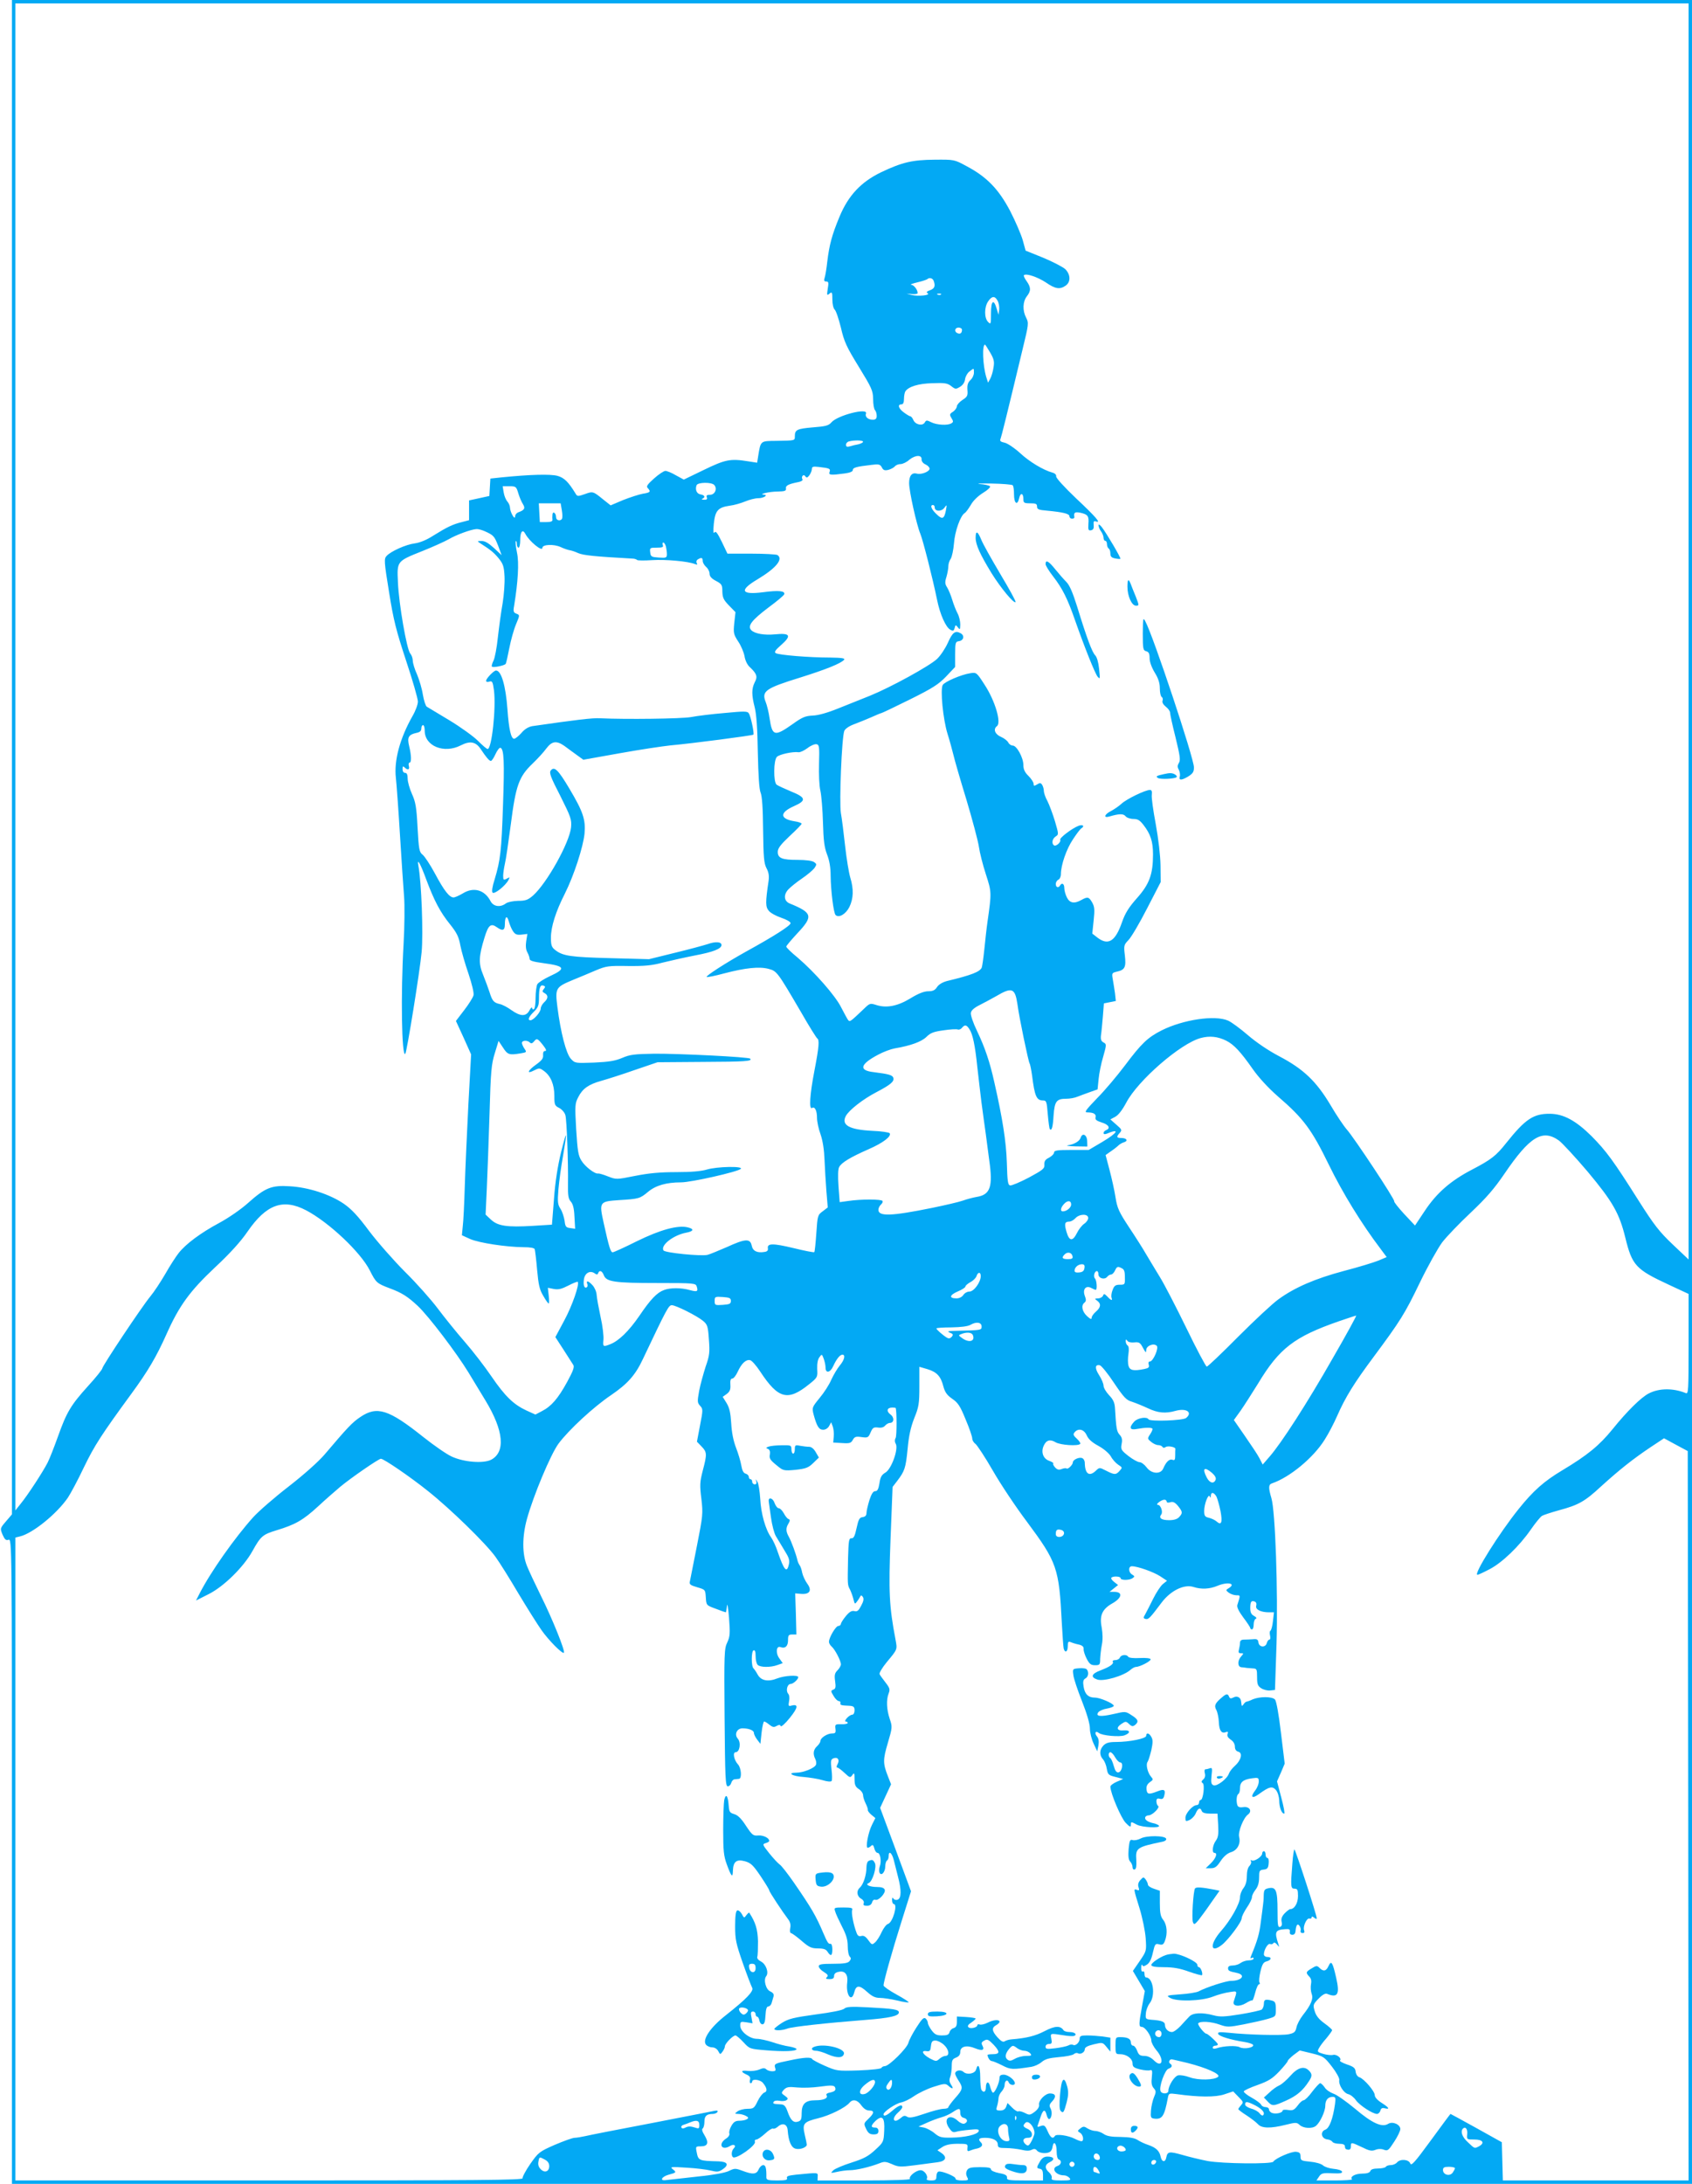 <?xml version="1.0" standalone="no"?>
<!DOCTYPE svg PUBLIC "-//W3C//DTD SVG 20010904//EN"
 "http://www.w3.org/TR/2001/REC-SVG-20010904/DTD/svg10.dtd">
<svg version="1.0" xmlns="http://www.w3.org/2000/svg"
 width="992pt" height="1280pt" viewBox="0 0 992 1280"
 preserveAspectRatio="xMidYMid meet">
<g transform="translate(0,1280) scale(0.1,-0.1)"
fill="#03a9f4" stroke="none">
<path d="M70 8362 l0 -4438 -35 -41 c-35 -41 -35 -41 -20 -78 13 -29 20 -35
35 -30 20 6 20 -10 20 -1884 l0 -1891 4925 0 4925 0 0 6400 0 6400 -4925 0
-4925 0 0 -4438z m9830 737 l0 -3681 -92 87 c-79 75 -109 113 -201 258 -148
234 -189 290 -276 378 -92 91 -164 130 -243 131 -98 1 -145 -31 -257 -171 -60
-76 -89 -98 -202 -157 -123 -64 -206 -136 -275 -240 l-58 -87 -63 67 c-35 38
-61 71 -59 75 6 9 -236 374 -278 421 -17 19 -61 84 -96 144 -83 139 -159 211
-300 285 -63 33 -134 81 -184 124 -44 38 -97 77 -116 85 -77 34 -263 6 -389
-57 -83 -42 -119 -77 -215 -205 -46 -61 -119 -148 -164 -193 -68 -71 -77 -83
-57 -83 37 0 53 -10 48 -29 -3 -13 5 -20 36 -30 41 -12 54 -34 26 -45 -8 -3
-15 -10 -15 -17 0 -7 7 -8 18 -4 81 34 66 6 -27 -49 l-78 -46 -102 0 c-82 0
-101 -3 -101 -15 0 -8 -13 -21 -29 -30 -23 -11 -29 -21 -28 -41 2 -23 -8 -31
-91 -76 -52 -27 -101 -48 -110 -46 -13 3 -16 24 -19 133 -4 125 -25 258 -73
470 -27 122 -55 204 -102 303 -22 45 -38 92 -36 105 2 15 19 30 53 47 28 14
70 37 95 51 93 55 111 48 125 -46 10 -78 64 -335 71 -347 4 -6 10 -38 15 -72
15 -121 26 -146 64 -146 20 0 22 -6 28 -81 4 -45 9 -84 12 -87 11 -12 18 11
22 80 6 83 17 98 74 98 21 0 50 5 66 12 15 6 48 18 73 27 l45 16 6 60 c3 33
15 93 27 132 20 71 20 73 2 83 -14 7 -18 18 -15 43 3 17 7 67 11 109 l6 77 35
7 35 7 -5 46 c-4 25 -9 62 -13 82 -6 35 -5 37 24 44 47 10 55 26 47 95 -7 57
-6 62 21 90 16 16 65 99 109 185 l80 155 -1 98 c-1 59 -12 153 -28 242 -15 80
-26 157 -23 173 2 19 -1 27 -11 27 -27 0 -137 -53 -167 -81 -16 -15 -45 -34
-62 -43 -38 -19 -45 -42 -10 -32 58 17 83 18 96 2 7 -9 28 -16 46 -16 26 0 38
-8 59 -35 42 -54 56 -98 56 -173 0 -116 -21 -174 -94 -256 -48 -54 -69 -88
-87 -139 -39 -114 -81 -141 -144 -93 l-31 24 8 77 c7 65 5 81 -9 106 -19 33
-27 34 -63 14 -41 -23 -68 -19 -85 15 -8 16 -15 40 -15 55 0 25 -14 34 -25 15
-10 -17 -25 -11 -25 9 0 10 7 21 15 25 8 3 15 17 15 32 0 54 33 149 71 205 21
32 43 61 49 64 21 13 9 24 -16 15 -39 -15 -114 -72 -108 -82 7 -12 -24 -41
-36 -33 -16 10 -11 39 9 52 19 12 18 14 -4 90 -13 43 -33 96 -44 118 -12 21
-21 48 -21 60 0 11 -5 27 -10 35 -8 12 -13 13 -30 2 -17 -10 -20 -10 -20 4 0
8 -13 29 -30 46 -22 21 -30 39 -30 64 0 43 -39 114 -62 114 -10 0 -22 8 -27
19 -6 10 -24 24 -40 31 -37 15 -50 46 -26 64 27 20 -11 149 -72 242 -47 73
-48 74 -85 68 -53 -8 -150 -50 -161 -69 -15 -27 2 -201 28 -285 13 -41 28 -97
35 -125 6 -27 40 -145 76 -262 35 -117 68 -241 73 -275 5 -35 23 -107 41 -162
34 -105 34 -107 10 -276 -6 -41 -14 -115 -19 -165 -5 -49 -12 -97 -15 -106
-11 -25 -59 -44 -204 -79 -26 -7 -48 -20 -58 -35 -12 -19 -25 -25 -52 -25 -24
0 -58 -13 -105 -42 -76 -46 -141 -58 -201 -38 -35 11 -37 10 -73 -25 -79 -75
-80 -76 -91 -63 -5 7 -23 40 -40 73 -34 69 -156 207 -254 291 -38 31 -68 60
-68 66 0 5 30 40 66 79 93 99 88 119 -47 174 -33 14 -36 51 -7 82 13 14 49 43
80 64 31 21 64 49 73 61 14 21 14 24 -2 35 -10 8 -48 13 -96 13 -92 0 -117 10
-117 47 0 21 17 43 70 93 39 36 70 68 70 72 0 4 -18 11 -40 14 -89 14 -91 51
-5 89 75 33 71 51 -19 87 -38 16 -75 33 -83 39 -19 17 -18 143 2 163 15 15 95
32 127 27 10 -1 33 10 52 24 19 15 43 25 53 23 16 -3 18 -14 15 -113 -2 -61 1
-132 8 -160 6 -27 13 -111 15 -185 3 -107 8 -146 24 -188 14 -36 21 -76 21
-125 1 -87 17 -218 29 -230 19 -19 60 5 81 47 24 50 26 104 5 173 -8 27 -22
110 -30 184 -8 74 -19 161 -25 194 -10 64 5 441 20 481 5 12 27 28 57 39 26
10 72 28 101 41 29 13 55 24 58 24 4 0 79 36 168 80 135 67 169 89 214 136
l52 55 0 74 c0 69 2 74 22 77 29 4 35 34 9 47 -31 17 -47 4 -74 -57 -14 -31
-42 -74 -63 -94 -45 -42 -271 -166 -394 -216 -47 -19 -130 -52 -185 -74 -64
-26 -118 -41 -150 -42 -42 -2 -61 -9 -115 -48 -109 -77 -122 -74 -138 32 -5
36 -16 79 -23 96 -25 63 -1 80 203 143 153 48 239 83 257 104 7 9 -14 12 -82
13 -124 0 -303 15 -319 26 -10 6 -2 18 30 46 65 57 56 73 -35 64 -63 -6 -117
4 -138 24 -24 25 1 58 100 133 49 36 91 71 93 78 6 20 -34 24 -123 12 -131
-17 -143 11 -33 76 108 65 152 118 116 142 -7 4 -76 8 -153 8 l-140 0 -33 69
c-26 53 -36 66 -43 55 -7 -9 -8 8 -4 51 8 77 24 96 93 106 26 3 67 15 91 25
24 10 58 19 77 19 31 0 61 19 32 21 -35 2 34 18 80 18 44 1 52 4 50 18 -3 17
14 26 75 38 15 3 25 10 22 15 -10 16 6 34 16 19 8 -11 12 -10 24 5 8 11 15 28
15 37 0 14 7 16 42 12 61 -7 68 -10 62 -28 -8 -20 6 -21 88 -10 31 4 48 11 48
20 0 14 20 20 107 30 45 6 53 4 63 -14 8 -17 17 -20 38 -15 15 4 32 13 38 20
6 8 21 14 34 14 12 0 36 11 52 26 35 28 74 29 71 1 0 -11 9 -23 23 -29 13 -6
24 -17 24 -25 0 -17 -48 -36 -74 -29 -30 8 -46 -12 -46 -56 0 -46 44 -245 66
-297 15 -37 72 -259 98 -387 17 -84 51 -161 78 -175 16 -9 20 -7 25 10 5 20 6
20 19 4 12 -16 13 -14 14 17 0 19 -7 49 -16 65 -9 17 -23 52 -31 79 -8 27 -22
60 -30 73 -13 20 -14 31 -4 62 6 21 11 49 11 62 0 14 6 33 14 44 7 11 16 52
19 90 5 71 38 163 63 178 7 4 23 26 36 48 13 24 42 52 71 70 28 17 46 34 41
39 -5 5 -31 11 -59 13 -27 3 3 4 67 3 65 -1 121 -6 125 -10 5 -4 8 -28 8 -54
0 -53 20 -68 30 -22 8 35 25 31 25 -6 0 -21 4 -24 40 -24 33 0 40 -3 40 -19 0
-16 9 -20 58 -24 95 -9 132 -18 132 -33 0 -8 7 -14 15 -14 8 0 14 3 14 8 -5
28 2 33 34 27 45 -10 52 -19 48 -66 -2 -35 0 -40 16 -37 13 3 17 11 15 31 -2
21 1 25 13 21 34 -13 -1 27 -116 135 -69 66 -118 119 -117 129 2 9 -7 18 -22
22 -54 15 -134 63 -189 114 -33 30 -73 57 -90 61 -25 5 -31 11 -25 23 6 16 35
132 130 528 35 144 36 151 20 182 -22 42 -20 94 4 125 25 32 25 52 -1 89 -12
16 -19 32 -16 35 13 12 79 -10 128 -42 56 -39 83 -43 117 -19 30 21 29 64 -2
96 -14 13 -72 43 -129 67 l-104 42 -17 62 c-10 34 -43 111 -74 171 -67 127
-136 199 -255 262 -72 39 -72 39 -187 38 -131 -1 -191 -15 -315 -74 -117 -57
-191 -135 -243 -260 -45 -108 -60 -166 -72 -265 -4 -38 -11 -80 -15 -92 -6
-18 -3 -23 9 -23 14 0 15 -7 9 -42 -6 -39 -5 -42 10 -29 15 12 17 9 17 -34 0
-28 6 -52 13 -59 8 -6 24 -54 37 -106 19 -83 33 -113 105 -230 76 -124 83
-139 84 -189 0 -30 5 -59 11 -65 5 -5 10 -20 10 -33 0 -17 -6 -23 -23 -23 -28
0 -47 17 -40 36 14 36 -166 -10 -202 -51 -17 -20 -34 -24 -110 -30 -93 -8
-105 -14 -105 -52 0 -26 3 -25 -109 -27 -94 -1 -91 2 -106 -90 l-6 -38 -52 8
c-105 17 -134 11 -260 -50 l-118 -57 -46 25 c-25 15 -53 26 -62 26 -9 0 -39
-20 -66 -44 -40 -36 -48 -47 -37 -57 19 -21 15 -26 -30 -33 -22 -4 -74 -21
-115 -37 l-73 -31 -43 34 c-60 49 -61 49 -108 32 -40 -14 -45 -14 -54 2 -42
69 -67 94 -107 105 -42 11 -158 8 -328 -9 l-65 -7 -3 -51 -3 -51 -59 -13 -60
-13 0 -58 0 -58 -42 -11 c-53 -13 -85 -28 -167 -79 -40 -26 -80 -42 -110 -46
-50 -6 -140 -46 -165 -74 -15 -16 -14 -34 15 -212 26 -164 42 -226 100 -402
38 -114 69 -222 69 -239 0 -17 -14 -55 -31 -84 -75 -132 -110 -263 -98 -364 4
-36 15 -186 24 -335 9 -148 20 -310 24 -360 4 -49 3 -175 -3 -280 -17 -294
-11 -663 10 -642 9 9 86 487 96 597 10 108 -1 410 -19 505 -10 51 11 16 46
-80 47 -125 81 -190 139 -262 40 -50 52 -74 61 -125 7 -35 28 -109 48 -166 20
-60 33 -113 29 -126 -3 -12 -27 -51 -54 -86 l-49 -64 45 -98 44 -98 -16 -293
c-8 -160 -18 -375 -21 -477 -3 -102 -8 -209 -12 -238 l-5 -52 48 -22 c53 -23
211 -47 312 -48 41 0 64 -4 67 -12 2 -7 9 -61 14 -121 8 -87 14 -116 36 -152
14 -25 28 -45 32 -45 3 0 3 21 0 46 l-5 46 35 -7 c27 -5 46 0 85 20 27 14 52
24 55 22 12 -13 -32 -140 -79 -227 l-52 -97 48 -74 c26 -41 52 -81 57 -89 8
-11 -1 -36 -36 -100 -53 -97 -93 -143 -148 -171 l-38 -20 -53 24 c-75 35 -125
83 -205 200 -38 56 -108 147 -156 202 -48 55 -119 143 -158 195 -39 52 -125
149 -192 215 -66 66 -161 174 -211 240 -66 89 -104 129 -149 160 -81 55 -207
96 -316 102 -107 7 -144 -8 -246 -99 -40 -36 -114 -87 -168 -116 -108 -58
-196 -123 -238 -177 -15 -19 -51 -74 -78 -122 -28 -48 -67 -107 -88 -132 -49
-59 -281 -407 -281 -421 0 -6 -37 -53 -83 -103 -102 -113 -126 -153 -177 -296
-22 -61 -49 -131 -61 -154 -27 -53 -116 -190 -158 -241 l-31 -39 0 4417 0
4416 4905 0 4905 0 0 -3681z m-4426 2055 c11 -30 6 -45 -21 -55 -20 -7 -24
-12 -14 -18 19 -12 -56 -19 -94 -10 l-30 8 33 -3 c17 -1 32 1 32 6 0 20 -22
48 -38 49 -9 1 7 7 36 14 30 7 56 16 59 19 12 11 31 6 37 -10z m43 -80 c-3 -3
-12 -4 -19 -1 -8 3 -5 6 6 6 11 1 17 -2 13 -5z m332 -37 c7 -13 11 -37 9 -53
l-4 -29 -10 34 c-18 62 -34 50 -34 -25 0 -65 -1 -67 -17 -51 -23 23 -23 86 0
120 22 33 40 34 56 4z m-209 -170 c0 -19 -10 -27 -26 -20 -21 8 -17 33 6 33
11 0 20 -6 20 -13z m165 -133 c22 -38 26 -53 20 -87 -3 -23 -12 -53 -19 -66
l-13 -24 -11 34 c-20 67 -25 189 -7 189 2 0 15 -21 30 -46z m-95 -119 c0 -13
-9 -33 -21 -43 -15 -15 -19 -29 -17 -58 3 -33 -1 -40 -29 -58 -18 -12 -32 -28
-33 -37 0 -9 -10 -23 -22 -32 -21 -13 -22 -17 -10 -37 12 -19 12 -24 0 -31
-21 -14 -86 -10 -118 6 -26 13 -30 13 -38 -1 -12 -22 -55 -14 -67 14 -5 12
-13 22 -18 22 -4 0 -21 10 -37 22 -32 23 -40 48 -15 48 10 0 15 10 15 33 0 17
4 37 8 43 18 28 77 46 158 48 73 3 89 0 111 -17 24 -19 27 -19 52 -4 16 10 27
26 29 44 2 15 13 36 25 45 28 22 27 22 27 -7z m-650 -404 c0 -5 -12 -11 -27
-15 -16 -3 -38 -8 -50 -12 -17 -5 -23 -2 -23 9 0 9 8 18 18 20 31 8 82 7 82
-2z m-872 -254 c19 -22 3 -57 -25 -57 -18 0 -24 -4 -19 -15 4 -11 -1 -15 -17
-14 -12 0 -16 3 -9 6 19 8 14 21 -10 25 -23 3 -34 28 -24 54 7 18 89 19 104 1z
m-1149 -49 c7 -23 19 -51 27 -63 15 -24 9 -35 -28 -48 -10 -4 -18 -14 -18 -24
-1 -25 -29 25 -30 51 0 11 -7 27 -15 36 -9 10 -19 34 -22 54 l-6 36 40 0 c38
0 40 -2 52 -42z m255 -99 c4 -22 4 -44 1 -50 -11 -16 -35 -9 -35 10 0 25 -20
38 -21 14 -1 -10 -1 -24 0 -30 1 -9 -11 -13 -36 -13 l-38 0 -3 55 -3 55 64 0
64 0 7 -41z m2186 17 c0 -24 39 -26 56 -3 16 21 16 21 10 -13 -10 -52 -21 -57
-55 -24 -31 29 -40 54 -21 54 6 0 10 -6 10 -14z m-2637 -140 c51 -23 56 -29
78 -86 l20 -54 -45 42 c-32 29 -54 42 -73 41 -26 0 -26 -1 -9 -12 64 -41 82
-56 110 -90 26 -32 31 -48 34 -105 2 -37 -3 -107 -11 -157 -9 -49 -21 -139
-28 -200 -6 -60 -18 -123 -26 -138 -8 -16 -12 -31 -9 -34 7 -8 74 6 81 16 3 5
12 47 21 92 9 46 26 108 39 139 23 55 23 55 3 63 -17 6 -20 13 -14 45 23 141
30 254 17 313 -7 34 -10 64 -7 67 3 3 6 -4 6 -16 0 -12 5 -22 10 -22 6 0 10
20 10 44 0 50 14 67 30 37 23 -44 100 -107 100 -82 0 20 66 23 106 5 21 -10
46 -18 54 -19 8 -1 31 -8 50 -17 30 -13 99 -20 317 -32 12 0 24 -4 28 -8 4 -4
44 -4 89 -1 78 5 211 -7 250 -23 14 -5 17 -4 11 5 -4 8 -2 17 6 22 21 13 29
11 29 -9 0 -10 9 -25 20 -35 11 -9 20 -27 20 -39 0 -16 11 -29 38 -43 34 -18
37 -24 37 -62 1 -36 7 -49 39 -82 l38 -39 -7 -63 c-6 -60 -4 -67 23 -109 17
-25 33 -64 37 -86 4 -25 16 -51 32 -65 40 -38 46 -55 28 -88 -19 -38 -19 -74
0 -148 10 -41 16 -124 18 -264 3 -135 8 -214 16 -234 9 -20 14 -93 15 -220 2
-161 5 -195 20 -224 13 -24 16 -45 12 -75 -19 -127 -18 -151 1 -174 10 -13 43
-31 73 -41 32 -11 55 -24 55 -32 0 -14 -93 -74 -262 -167 -120 -67 -236 -142
-230 -148 3 -3 49 6 104 21 122 32 205 41 260 26 48 -13 51 -17 192 -258 45
-79 87 -145 92 -149 14 -8 11 -49 -16 -189 -27 -139 -33 -231 -14 -219 16 10
29 -15 29 -58 0 -21 9 -65 21 -97 13 -38 21 -92 23 -148 2 -48 7 -131 11 -184
l8 -96 -30 -23 c-29 -21 -30 -25 -37 -128 -4 -58 -9 -108 -12 -111 -2 -3 -58
8 -123 24 -121 29 -154 28 -149 -2 2 -12 -4 -19 -21 -21 -43 -7 -68 6 -74 38
-9 42 -38 40 -147 -10 -49 -21 -99 -42 -112 -45 -38 -9 -250 12 -258 26 -19
30 58 90 133 104 44 8 48 22 10 31 -58 15 -163 -14 -299 -81 -72 -36 -136 -65
-142 -65 -12 0 -21 28 -53 173 -27 123 -25 125 92 133 115 7 121 9 168 48 45
38 108 56 194 56 60 0 333 62 350 79 17 17 -139 14 -199 -4 -33 -10 -92 -15
-179 -15 -95 0 -160 -6 -241 -22 -110 -22 -111 -22 -160 -3 -27 11 -53 18 -57
17 -18 -5 -77 40 -98 75 -19 30 -23 57 -31 184 -8 139 -7 152 12 188 25 50 60
75 135 96 33 9 121 37 195 63 l135 46 268 2 c246 1 290 4 275 19 -9 10 -416
30 -561 29 -119 -2 -144 -5 -190 -25 -41 -17 -76 -23 -164 -27 -110 -4 -112
-4 -136 22 -28 30 -60 155 -79 303 -14 111 -11 117 90 159 37 15 97 40 134 56
62 26 75 28 190 26 97 -1 140 3 203 20 44 11 129 30 190 42 106 20 155 39 155
61 0 19 -34 22 -79 6 -25 -8 -113 -32 -196 -52 l-150 -37 -225 6 c-235 6 -280
13 -324 47 -22 17 -26 28 -26 73 0 64 28 153 82 259 53 106 107 272 115 351 7
82 -8 128 -89 264 -66 111 -88 132 -109 106 -10 -13 -2 -37 56 -149 62 -124
67 -138 63 -184 -9 -90 -142 -328 -223 -400 -30 -26 -44 -31 -88 -31 -30 -1
-60 -7 -71 -15 -33 -25 -73 -19 -90 13 -34 66 -99 85 -162 46 -22 -13 -46 -24
-55 -24 -24 0 -54 37 -109 140 -28 52 -61 102 -73 111 -19 15 -22 31 -29 159
-6 120 -12 151 -33 197 -14 31 -25 71 -25 89 0 24 -5 34 -15 34 -9 0 -15 9
-15 22 0 17 3 19 12 10 18 -18 31 -14 25 8 -3 11 -1 20 4 20 12 0 11 42 -2 96
-13 52 -4 68 41 78 21 4 30 11 30 26 0 11 5 20 10 20 6 0 10 -15 10 -33 0 -90
113 -136 211 -86 55 28 88 22 117 -21 32 -48 50 -70 60 -70 5 0 17 18 27 40
10 22 23 39 29 37 21 -7 24 -83 15 -337 -9 -267 -15 -321 -49 -434 -14 -43
-18 -72 -12 -78 11 -11 76 41 93 74 9 18 8 18 -10 8 -19 -10 -21 -8 -21 17 0
15 5 47 10 70 6 23 21 128 35 233 29 226 47 278 128 355 29 28 65 67 80 88 33
44 60 47 106 15 17 -13 49 -36 71 -52 l40 -29 213 38 c116 21 250 41 297 46
125 11 482 58 487 63 6 6 -15 108 -27 125 -7 13 -27 13 -141 2 -73 -6 -162
-17 -198 -24 -56 -10 -383 -14 -531 -7 -46 3 -141 -9 -399 -46 -22 -4 -45 -17
-64 -40 -17 -19 -36 -34 -43 -34 -18 0 -31 58 -39 173 -10 138 -36 227 -67
227 -13 0 -58 -47 -58 -60 0 -7 8 -9 19 -5 17 5 20 -1 27 -51 13 -105 -13
-344 -37 -344 -6 0 -31 22 -57 48 -26 26 -101 80 -167 120 -66 40 -126 76
-133 80 -7 5 -17 36 -23 71 -5 34 -21 87 -34 118 -14 30 -25 67 -25 81 0 14
-7 33 -15 42 -20 22 -67 291 -72 417 -6 125 -7 123 143 183 60 24 129 55 154
69 46 27 132 58 163 60 10 1 32 -5 50 -13z m1061 -88 c3 -13 6 -33 6 -46 0
-21 -4 -23 -47 -20 -44 3 -48 5 -51 31 -3 26 -1 27 38 27 33 0 41 3 36 15 -3
8 -2 15 3 15 5 0 11 -10 15 -22z m-897 -2255 c13 -20 23 -24 51 -21 l34 4 -7
-43 c-4 -27 -2 -50 7 -65 7 -13 13 -30 13 -38 0 -11 21 -17 80 -25 128 -17
136 -32 40 -76 -35 -16 -69 -38 -75 -48 -5 -11 -10 -47 -10 -80 0 -33 -4 -63
-10 -66 -5 -3 -10 0 -10 7 -1 7 -8 1 -16 -14 -19 -37 -53 -36 -105 1 -22 16
-53 33 -69 36 -35 8 -44 18 -60 70 -7 22 -24 67 -37 100 -28 67 -27 108 8 221
22 72 37 84 71 60 35 -25 48 -20 48 17 0 46 13 55 23 16 5 -17 15 -43 24 -56z
m181 -340 c-10 -12 -9 -17 5 -24 23 -13 21 -32 -3 -54 -11 -10 -20 -27 -20
-37 0 -20 -42 -68 -60 -68 -18 0 -11 20 20 50 25 25 30 37 30 79 0 61 7 81 26
74 12 -4 12 -8 2 -20z m2496 -236 c19 -28 33 -95 46 -222 6 -55 17 -147 24
-205 8 -58 19 -143 26 -190 6 -47 15 -115 20 -152 22 -153 6 -200 -72 -213
-24 -4 -61 -14 -83 -22 -22 -8 -104 -27 -182 -43 -236 -48 -313 -51 -313 -11
0 10 7 24 15 31 8 7 12 16 9 21 -6 11 -127 11 -200 0 l-51 -7 -7 93 c-4 60 -3
101 4 113 14 26 65 57 172 104 85 37 136 76 124 94 -3 5 -49 12 -103 14 -135
7 -182 34 -154 87 19 35 101 99 180 140 84 44 106 63 98 85 -6 15 -27 21 -115
32 -89 10 -80 46 26 102 31 17 75 33 97 37 94 16 157 39 186 67 24 24 42 31
100 39 39 6 77 8 84 5 8 -3 19 2 25 10 17 20 27 18 44 -9z m1506 -67 c45 -23
84 -65 154 -165 35 -50 90 -110 148 -161 151 -130 198 -194 299 -401 81 -166
191 -345 304 -494 l35 -47 -47 -20 c-27 -11 -118 -39 -203 -61 -169 -45 -289
-97 -384 -166 -34 -24 -140 -123 -236 -219 -96 -97 -179 -176 -185 -176 -5 0
-59 101 -119 225 -60 123 -130 259 -157 302 -26 43 -62 102 -79 131 -17 30
-62 101 -100 158 -60 91 -70 113 -80 177 -6 39 -22 111 -35 160 l-23 87 31 22
c18 12 38 28 45 35 6 6 21 15 32 18 26 8 16 25 -16 25 -28 0 -30 7 -9 30 14
16 13 20 -20 48 l-35 31 28 15 c19 10 42 40 65 83 68 130 319 348 437 379 52
14 100 9 150 -16z m-4007 -25 c19 -24 23 -35 13 -35 -9 0 -13 -8 -12 -24 2
-19 -7 -31 -40 -55 -51 -36 -59 -59 -13 -35 30 15 33 15 58 -3 40 -29 61 -80
61 -145 0 -53 2 -59 29 -72 16 -9 32 -27 36 -43 8 -30 17 -280 15 -406 -1 -63
2 -83 16 -99 13 -14 20 -40 22 -90 l4 -70 -28 4 c-26 3 -30 8 -34 44 -4 23
-14 54 -24 69 -16 24 -18 40 -12 114 4 47 16 136 27 196 26 154 23 160 -12 20
-19 -79 -34 -172 -41 -271 l-12 -152 -113 -7 c-150 -9 -204 -1 -244 36 l-32
30 7 152 c4 84 11 280 16 437 7 253 11 293 31 357 l22 72 26 -39 c27 -42 36
-45 103 -34 36 6 37 7 23 27 -8 12 -15 27 -15 34 0 16 32 17 46 3 8 -8 15 -6
24 5 17 21 21 20 53 -20z m5957 -560 c19 -14 95 -96 168 -182 147 -176 186
-244 221 -387 40 -163 61 -186 255 -276 l116 -54 0 -294 c0 -276 -1 -294 -17
-287 -74 30 -156 29 -216 -2 -46 -23 -130 -107 -213 -210 -78 -96 -148 -153
-295 -241 -107 -64 -170 -120 -255 -226 -115 -143 -267 -386 -242 -386 6 0 38
15 72 33 73 38 174 135 241 232 27 39 56 74 65 80 8 5 53 20 100 33 115 31
151 51 248 141 106 96 185 159 288 228 l80 53 70 -38 69 -37 3 -2138 2 -2137
-545 0 -544 0 -3 112 -3 112 -149 83 c-83 46 -151 83 -152 83 -1 0 -53 -70
-115 -155 -95 -130 -115 -152 -121 -135 -9 24 -59 28 -78 5 -7 -8 -23 -15 -36
-15 -12 0 -26 -4 -29 -10 -3 -5 -24 -10 -46 -10 -26 0 -42 -5 -45 -15 -4 -10
-20 -15 -49 -15 -40 0 -73 -19 -58 -33 3 -4 -42 -7 -102 -7 l-107 0 15 22 c13
20 22 23 77 20 47 -2 61 0 58 10 -3 7 -24 14 -49 16 -24 2 -52 11 -62 20 -11
10 -43 19 -76 22 -52 5 -56 7 -56 30 0 20 -6 26 -27 28 -26 3 -121 -38 -133
-58 -9 -15 -297 -12 -385 4 -41 8 -108 24 -149 36 -75 21 -86 20 -93 -14 -5
-31 -26 -30 -33 2 -7 36 -28 55 -75 71 -19 6 -46 19 -60 28 -18 12 -47 17
-100 18 -55 0 -82 5 -100 18 -13 9 -35 17 -48 17 -12 0 -33 7 -46 15 -20 13
-25 13 -42 0 -18 -14 -18 -16 -1 -26 18 -11 24 -49 7 -49 -6 0 -23 6 -38 14
-39 20 -109 30 -117 17 -12 -20 -26 -11 -43 28 -15 34 -20 37 -41 30 -17 -7
-21 -6 -17 4 2 6 10 29 17 50 14 43 26 47 35 12 3 -14 10 -25 14 -25 15 0 21
39 10 61 -10 17 -8 25 10 44 25 27 19 45 -14 45 -28 0 -69 -42 -64 -67 2 -11
-7 -26 -25 -40 -28 -21 -32 -21 -59 -7 -16 8 -33 12 -38 9 -5 -3 -21 7 -36 22
l-27 27 -8 -22 c-6 -15 -17 -22 -35 -22 -23 0 -25 3 -19 23 4 12 8 33 9 47 0
13 9 32 19 42 9 10 17 27 17 37 0 25 16 36 24 16 6 -17 36 -21 36 -5 0 19 -40
50 -65 50 -18 0 -25 -5 -25 -19 0 -28 -29 -93 -40 -86 -4 3 -11 19 -15 35 -8
35 -25 31 -25 -6 0 -25 -14 -32 -26 -13 -4 7 -7 40 -7 75 0 61 -13 86 -24 45
-6 -25 -53 -34 -74 -15 -17 16 -49 9 -49 -10 0 -6 9 -24 20 -41 27 -41 26 -51
-20 -102 -22 -25 -40 -50 -40 -54 0 -5 -13 -9 -28 -9 -16 0 -66 -13 -112 -29
-65 -22 -88 -26 -101 -18 -14 9 -22 7 -37 -6 -10 -9 -24 -17 -30 -17 -20 0
-13 25 13 48 14 12 25 26 25 32 0 18 -22 10 -57 -20 -33 -29 -53 -38 -53 -22
0 15 71 63 102 69 18 3 53 20 78 38 25 17 76 42 114 54 62 20 70 20 86 6 24
-22 34 -19 16 6 -10 16 -12 28 -5 46 5 13 9 42 9 64 0 33 4 41 25 49 17 7 25
17 25 34 0 32 38 41 86 21 42 -17 58 -12 44 15 -8 15 -6 21 11 30 17 10 25 6
55 -25 38 -41 37 -55 -7 -55 -16 0 -29 -2 -29 -4 0 -15 14 -36 24 -36 6 0 33
-11 61 -25 50 -26 60 -26 172 -9 18 3 45 15 60 28 21 18 45 24 101 29 41 3 80
11 87 17 8 7 18 9 24 6 15 -10 41 5 41 23 0 11 15 20 53 29 51 12 52 12 74
-15 l23 -28 0 41 0 41 -46 7 c-26 3 -66 6 -90 6 -36 0 -44 -3 -44 -19 0 -22
-25 -45 -39 -36 -6 3 -19 2 -28 -4 -10 -5 -44 -12 -75 -16 -50 -6 -58 -5 -58
9 0 9 8 16 20 16 16 0 19 5 14 30 -7 34 -8 33 71 21 27 -5 55 -6 62 -4 21 8 4
23 -27 23 -16 0 -32 5 -35 11 -18 27 -50 26 -111 -6 -54 -28 -106 -41 -194
-48 -14 -1 -31 -6 -39 -11 -10 -7 -22 0 -43 23 -33 37 -35 56 -8 71 11 6 20
15 20 20 0 15 -37 12 -71 -6 -17 -8 -37 -13 -45 -10 -8 3 -14 1 -14 -4 0 -14
-41 -23 -52 -12 -7 7 -2 16 16 27 14 10 26 20 26 24 0 3 -25 7 -55 9 l-55 3 0
-31 c0 -23 -5 -33 -19 -37 -11 -3 -21 -13 -24 -24 -4 -15 -14 -19 -44 -19 -32
0 -43 6 -61 30 -12 16 -22 36 -22 43 0 8 -6 20 -13 26 -11 9 -22 -2 -54 -52
-22 -34 -43 -74 -47 -90 -8 -32 -113 -136 -138 -137 -9 0 -18 -5 -20 -10 -2
-6 -58 -12 -133 -15 -127 -4 -130 -3 -199 27 -39 17 -72 35 -74 39 -5 13 -48
11 -131 -7 -89 -18 -94 -20 -86 -45 5 -15 1 -19 -17 -19 -13 0 -29 5 -35 11
-9 9 -19 9 -42 -1 -17 -7 -46 -10 -66 -8 -41 5 -45 -4 -9 -21 19 -8 25 -17 21
-31 -3 -11 -1 -20 4 -20 5 0 9 5 9 10 0 17 46 11 62 -7 25 -30 29 -51 9 -58
-9 -3 -27 -25 -39 -50 -20 -42 -25 -45 -60 -45 -21 0 -47 -7 -58 -15 -18 -14
-18 -14 4 -15 13 0 33 -5 44 -11 17 -9 18 -13 7 -20 -8 -5 -27 -9 -44 -9 -23
0 -34 -7 -47 -30 -10 -17 -15 -37 -12 -44 3 -9 -5 -22 -20 -31 -48 -32 -25
-73 24 -43 22 14 39 3 22 -14 -14 -14 -16 -44 -4 -52 20 -12 136 70 128 91 -3
7 1 13 9 13 7 0 30 16 51 35 20 19 41 32 46 29 5 -3 18 2 28 11 28 25 55 16
58 -20 5 -66 21 -103 47 -109 26 -7 65 8 65 24 0 4 -5 31 -12 59 -15 65 -7 74
80 96 67 16 159 62 182 90 20 24 47 18 70 -15 14 -19 30 -30 46 -30 32 0 30
-16 -5 -49 -27 -26 -28 -27 -13 -59 12 -25 22 -32 44 -32 21 0 28 5 28 20 0
13 -7 20 -20 20 -26 0 -25 12 3 39 40 37 55 20 51 -57 -3 -66 -4 -68 -53 -113
-40 -37 -66 -51 -138 -74 -48 -15 -97 -36 -107 -45 -18 -18 -18 -18 20 -10 21
5 56 10 76 10 38 0 119 19 175 41 27 11 37 10 72 -5 37 -17 49 -18 133 -7 51
7 112 15 136 18 48 6 57 30 20 55 l-22 15 29 19 c20 13 47 19 90 19 57 0 60
-1 57 -24 -2 -19 1 -22 15 -16 10 4 28 10 41 12 28 7 38 21 23 36 -19 19 -12
27 25 27 45 0 74 -15 74 -40 0 -17 7 -20 48 -20 26 0 66 -5 90 -10 28 -7 49
-7 61 0 14 7 22 6 31 -5 13 -16 57 -20 76 -7 7 4 14 17 15 30 7 39 24 19 24
-27 0 -27 5 -46 13 -48 19 -7 14 -31 -8 -38 -40 -13 -11 -55 38 -55 11 0 25
-7 32 -15 11 -13 5 -15 -48 -15 -49 0 -60 3 -56 14 3 8 -4 23 -15 33 -28 24
-26 47 5 61 31 15 23 32 -14 32 -20 0 -33 -8 -45 -29 -21 -36 -21 -39 1 -43
12 -2 17 -13 17 -36 l0 -32 -106 0 c-95 0 -107 2 -105 17 1 13 -11 20 -46 26
-29 6 -48 15 -48 22 0 10 -18 13 -65 13 -54 0 -67 -4 -76 -19 -6 -13 -6 -25 1
-39 10 -18 8 -20 -30 -20 -23 0 -39 4 -38 11 3 12 -82 47 -100 41 -7 -2 -12
-15 -12 -28 0 -20 -5 -24 -31 -24 -16 0 -28 3 -26 8 11 17 -13 52 -36 52 -26
0 -71 -36 -62 -51 4 -5 -99 -9 -268 -9 l-274 0 1 23 c1 24 7 24 -127 11 -45
-5 -57 -9 -53 -20 4 -11 -8 -14 -58 -14 -53 0 -63 3 -63 18 1 53 -4 72 -18 72
-9 0 -21 -11 -27 -25 -13 -30 -35 -31 -96 -8 -41 15 -45 15 -80 -2 -22 -10
-90 -23 -172 -31 -74 -8 -155 -17 -179 -20 -34 -5 -42 -3 -39 7 3 8 20 18 39
23 45 12 46 14 23 32 -17 14 -11 15 80 9 55 -3 119 -11 143 -17 36 -9 47 -8
68 6 41 27 32 46 -22 48 -117 3 -119 4 -129 56 -6 31 -5 32 25 32 41 0 48 21
22 64 -14 22 -18 37 -11 41 5 3 10 21 10 40 0 33 13 45 50 45 10 0 22 5 26 11
5 8 -1 10 -17 7 -13 -3 -179 -35 -369 -72 -190 -36 -364 -70 -388 -76 -23 -5
-52 -10 -63 -10 -12 0 -64 -19 -116 -41 -91 -40 -96 -44 -144 -112 -27 -39
-47 -77 -45 -84 4 -11 -266 -13 -1484 -13 l-1490 0 0 1884 0 1884 28 7 c74 18
215 132 280 227 16 24 59 104 94 178 62 128 102 190 279 432 96 131 146 216
205 348 74 166 136 252 285 392 88 82 151 152 190 209 110 160 208 196 344
125 133 -70 319 -245 373 -352 37 -73 41 -76 117 -105 70 -26 104 -47 164
-103 64 -60 228 -276 298 -391 33 -55 78 -129 100 -165 106 -175 118 -301 32
-346 -46 -23 -160 -14 -231 19 -29 13 -104 65 -167 115 -202 161 -270 183
-368 117 -49 -33 -74 -60 -210 -220 -36 -42 -120 -117 -210 -187 -83 -64 -176
-145 -208 -180 -108 -120 -250 -321 -314 -446 l-22 -43 73 37 c89 44 206 159
258 253 49 88 60 97 142 122 109 33 155 59 243 140 44 41 103 92 130 115 64
53 225 164 238 164 17 0 171 -105 277 -190 133 -106 339 -307 395 -385 24 -33
84 -129 134 -214 51 -85 112 -182 136 -216 43 -61 123 -141 131 -132 9 9 -69
202 -133 330 -35 71 -73 152 -84 180 -28 70 -28 170 0 273 38 138 139 379 185
442 60 81 207 217 310 286 95 65 141 116 185 210 141 297 151 316 170 316 23
0 147 -62 183 -92 25 -21 29 -31 34 -108 6 -76 4 -95 -19 -160 -13 -41 -31
-105 -38 -142 -11 -62 -11 -69 5 -87 18 -19 18 -24 0 -116 l-18 -95 27 -28
c32 -33 33 -44 7 -142 -17 -66 -18 -85 -8 -165 10 -86 9 -98 -26 -275 -20
-102 -39 -195 -41 -207 -5 -19 1 -24 42 -36 48 -14 48 -14 51 -60 3 -46 3 -46
58 -66 30 -12 57 -21 59 -21 2 0 5 17 7 38 2 20 7 -11 12 -69 7 -93 6 -110
-10 -145 -18 -36 -19 -66 -16 -441 3 -354 5 -403 19 -403 8 0 17 9 20 20 3 11
12 21 19 21 8 1 20 2 27 3 17 2 13 63 -6 84 -24 26 -33 72 -14 72 24 0 33 57
12 80 -21 24 -5 60 28 60 38 0 67 -12 67 -27 0 -8 9 -26 19 -39 l19 -25 7 66
c4 36 11 65 15 65 4 0 18 -8 31 -19 19 -15 27 -16 42 -7 15 8 21 8 24 -1 2 -7
27 15 54 49 49 61 51 82 8 71 -16 -5 -18 -1 -13 26 4 18 2 37 -6 45 -14 18 -4
56 15 56 15 0 45 27 45 40 0 14 -81 9 -122 -7 -55 -22 -96 -14 -116 22 -9 17
-20 32 -24 36 -14 10 -14 102 0 106 8 3 12 -7 12 -34 0 -22 5 -44 12 -51 15
-15 75 -16 116 -1 l31 11 -20 28 c-23 31 -18 76 7 66 27 -10 44 5 44 40 0 29
3 34 25 34 l24 0 -3 121 -4 120 35 -3 c51 -4 65 21 35 61 -12 17 -25 45 -29
63 -3 18 -10 38 -15 44 -5 7 -11 20 -13 30 -8 35 -35 109 -50 136 -18 32 -19
52 -2 79 10 17 9 23 -1 26 -7 3 -19 18 -27 34 -9 16 -22 29 -29 29 -8 0 -19
14 -25 31 -10 30 -38 37 -34 8 1 -8 7 -50 13 -93 6 -44 19 -94 29 -110 10 -17
33 -54 50 -83 26 -41 32 -58 26 -82 -12 -54 -28 -35 -65 72 -10 32 -28 70 -39
86 -33 45 -60 141 -64 227 -3 45 -10 90 -17 100 -10 17 -11 17 -6 2 3 -12 0
-18 -9 -18 -8 0 -15 7 -15 15 0 8 -4 15 -10 15 -5 0 -10 6 -10 14 0 7 -8 16
-19 19 -12 3 -20 18 -25 48 -4 24 -18 71 -31 104 -15 39 -25 88 -28 142 -4 62
-10 91 -27 119 l-23 37 24 17 c18 14 23 26 21 54 -2 25 2 36 11 36 8 0 22 18
32 40 22 48 48 73 72 68 10 -1 37 -32 60 -67 106 -161 162 -175 287 -74 49 39
50 42 47 89 -1 31 3 56 13 69 14 20 15 19 25 -8 6 -16 11 -39 11 -53 0 -35 28
-30 45 9 19 41 39 67 54 67 19 0 12 -31 -16 -64 -14 -17 -36 -54 -49 -82 -12
-29 -43 -77 -69 -108 -45 -55 -45 -57 -35 -97 19 -69 31 -89 56 -89 14 0 28 9
35 22 l12 22 9 -24 c5 -14 8 -40 6 -60 l-3 -35 52 -3 c45 -3 53 0 63 19 10 18
18 21 51 16 37 -5 40 -3 53 27 12 28 18 32 43 29 19 -3 34 1 42 11 8 9 20 16
28 16 25 0 28 32 3 50 -25 19 -20 40 11 40 10 0 19 -1 20 -2 7 -18 7 -164 0
-176 -6 -10 -6 -24 1 -35 16 -31 -26 -148 -61 -168 -22 -13 -30 -26 -35 -63
-6 -35 -12 -46 -25 -46 -12 0 -22 -16 -34 -53 -9 -30 -17 -63 -17 -75 0 -14
-7 -22 -22 -24 -19 -2 -25 -13 -36 -64 -10 -47 -17 -61 -30 -60 -15 1 -17 -13
-20 -114 -3 -162 -4 -158 12 -188 7 -15 16 -40 20 -57 7 -28 8 -29 21 -11 8
10 16 24 19 30 3 7 8 6 14 -3 8 -11 5 -26 -9 -52 -15 -29 -23 -36 -39 -32 -16
4 -29 -3 -50 -28 -16 -19 -29 -40 -30 -46 0 -7 -7 -13 -15 -13 -15 0 -55 -68
-55 -93 0 -8 7 -20 16 -28 19 -16 54 -83 54 -104 0 -8 -9 -24 -20 -35 -16 -16
-19 -28 -14 -63 5 -36 3 -45 -10 -50 -16 -6 -16 -9 1 -37 9 -16 23 -30 30 -30
7 0 12 -5 10 -12 -2 -12 3 -14 56 -16 22 -2 27 -7 27 -27 0 -14 -6 -25 -13
-25 -8 0 -22 -9 -32 -20 -10 -11 -13 -20 -7 -20 7 0 12 -4 12 -9 0 -4 -17 -8
-37 -7 -36 1 -38 -1 -35 -26 3 -24 0 -28 -20 -28 -28 0 -68 -26 -68 -44 0 -7
-9 -21 -20 -31 -22 -20 -25 -46 -10 -75 5 -10 7 -25 4 -33 -7 -20 -75 -47
-115 -47 -58 0 -24 -21 41 -25 36 -3 87 -11 113 -19 29 -9 49 -10 53 -4 3 5 3
35 -1 67 -6 50 -4 59 11 65 25 10 38 -8 25 -33 -7 -12 -8 -21 -2 -21 5 0 24
-14 42 -31 31 -29 34 -30 46 -13 11 16 13 13 13 -24 0 -33 5 -45 25 -58 14 -9
25 -25 25 -36 0 -10 7 -32 15 -48 8 -16 14 -33 13 -38 -2 -5 8 -18 21 -29 l23
-19 -20 -40 c-22 -44 -39 -134 -25 -134 5 0 14 5 20 11 9 9 14 5 19 -15 3 -14
12 -26 19 -26 16 0 24 -50 13 -79 -4 -12 -5 -28 -2 -36 10 -24 34 2 34 36 0
15 5 31 10 34 6 3 10 15 10 26 0 35 19 20 30 -23 6 -24 17 -68 25 -99 20 -75
20 -125 -2 -133 -9 -4 -20 -1 -25 6 -5 9 -8 6 -8 -9 0 -13 5 -23 10 -23 25 0
-6 -107 -33 -116 -11 -3 -27 -25 -38 -48 -10 -23 -27 -50 -38 -60 -18 -16 -20
-16 -40 12 -15 21 -27 29 -41 25 -14 -4 -22 1 -28 18 -18 46 -32 118 -26 134
5 12 -4 15 -51 15 -54 0 -56 -1 -49 -22 3 -13 22 -53 40 -89 25 -48 34 -78 34
-115 0 -28 5 -55 12 -62 8 -8 8 -15 -2 -27 -9 -11 -33 -15 -96 -15 -68 0 -84
-3 -84 -15 0 -8 13 -23 30 -33 23 -14 27 -21 18 -30 -9 -9 -6 -12 15 -12 20 0
27 5 27 19 0 12 9 21 28 24 36 8 55 -17 49 -63 -9 -72 25 -120 41 -58 11 44
30 45 76 3 29 -26 47 -35 75 -35 20 0 65 -7 100 -15 35 -9 66 -13 68 -11 3 2
-29 23 -71 46 -42 23 -76 47 -76 53 0 22 50 200 106 377 l55 175 -90 244 -91
245 32 69 32 69 -18 46 c-30 76 -30 98 -1 196 27 91 27 95 11 142 -18 54 -21
111 -6 149 9 23 6 32 -18 63 -16 21 -32 42 -35 49 -4 6 14 37 41 70 65 78 63
74 52 134 -37 195 -41 277 -29 589 l12 305 27 35 c44 58 50 75 61 187 7 77 18
127 39 181 27 66 30 85 30 187 l0 114 48 -14 c55 -17 78 -42 93 -102 9 -33 21
-50 51 -71 34 -23 47 -42 79 -121 22 -51 39 -102 39 -112 0 -10 8 -24 18 -31
10 -7 57 -78 103 -158 46 -80 136 -215 201 -301 175 -236 187 -269 203 -589 4
-74 9 -143 11 -152 8 -29 24 -20 24 13 0 26 3 30 18 24 9 -4 31 -11 47 -14 21
-5 29 -13 28 -26 -1 -10 7 -36 18 -57 16 -31 25 -38 49 -38 28 0 30 3 30 38 1
20 5 57 10 82 6 29 5 65 -1 101 -14 70 3 107 60 140 60 33 66 69 13 69 l-27 0
25 20 25 20 -23 18 c-13 10 -20 21 -16 25 11 11 54 8 54 -3 0 -13 51 -13 70 0
13 9 13 12 -2 21 -23 13 -24 49 -2 49 33 0 126 -33 165 -58 l41 -27 -25 -20
c-13 -11 -38 -49 -56 -85 -18 -36 -38 -76 -46 -90 -13 -22 -13 -25 2 -29 17
-3 24 4 94 97 53 70 133 109 188 90 44 -14 92 -12 138 7 61 26 113 14 66 -14
-17 -10 -17 -12 1 -26 11 -8 31 -15 44 -15 25 0 25 2 6 -58 -3 -12 9 -37 35
-72 23 -30 41 -58 41 -62 0 -5 5 -8 10 -8 6 0 10 13 10 29 0 16 6 31 12 33 8
3 4 9 -10 17 -16 8 -22 21 -22 45 0 38 6 47 26 39 9 -3 12 -13 9 -24 -7 -22
26 -39 75 -39 l29 0 -6 -52 c-3 -29 -10 -54 -15 -56 -4 -2 -5 -15 -2 -28 3
-13 2 -24 -4 -24 -5 0 -12 -9 -15 -20 -7 -28 -45 -26 -49 3 -2 18 -9 22 -33
19 -16 -1 -40 -2 -52 -2 -15 0 -23 -6 -23 -18 0 -9 -3 -27 -6 -39 -5 -18 -2
-23 11 -23 17 0 17 -1 2 -18 -23 -25 -22 -62 1 -64 9 -1 24 -2 32 -4 8 -1 25
-2 38 -3 20 -1 22 -6 22 -51 0 -41 4 -52 24 -65 14 -9 37 -15 53 -13 l28 3 9
270 c9 310 -7 778 -30 854 -18 61 -18 80 4 87 103 35 243 150 309 257 22 34
54 96 72 137 49 112 101 195 215 348 155 209 181 249 271 436 46 95 105 200
130 234 26 34 101 112 167 174 92 87 138 140 198 228 149 219 223 264 320 195z
m-2860 -375 c0 -18 -26 -40 -49 -40 -16 0 -13 21 6 42 21 24 43 23 43 -2z
m100 -79 c0 -10 -11 -26 -24 -34 -13 -9 -32 -33 -42 -54 -25 -50 -45 -49 -61
6 -14 48 -11 61 16 61 10 0 26 9 36 20 24 26 75 27 75 1z m-92 -224 c3 -13 -3
-17 -27 -17 -33 0 -39 8 -19 28 17 17 42 11 46 -11z m70 -69 c-2 -17 -11 -24
-30 -26 -19 -2 -28 1 -28 10 0 20 21 38 43 38 13 0 18 -6 15 -22z m237 -54 c1
-43 0 -44 -30 -44 -25 0 -33 -6 -42 -31 -7 -17 -9 -37 -6 -45 7 -20 -3 -17
-25 7 -17 17 -20 18 -25 5 -4 -9 -17 -16 -29 -16 -21 -1 -22 -2 -5 -14 24 -18
21 -39 -8 -64 -14 -12 -25 -28 -25 -36 0 -11 -8 -7 -27 10 -29 27 -36 63 -15
79 10 8 11 17 2 40 -14 38 6 63 38 46 11 -6 23 -11 26 -11 10 0 6 56 -4 66
-12 12 -3 44 11 44 5 0 9 -8 9 -19 0 -23 35 -34 51 -15 6 8 17 14 24 14 6 0
17 11 23 25 10 21 15 23 34 14 19 -8 23 -18 23 -55z m-3088 24 c7 20 23 14 33
-12 14 -39 63 -46 312 -46 221 0 227 -1 233 -21 9 -29 3 -32 -42 -20 -49 14
-114 14 -150 0 -41 -15 -78 -53 -145 -152 -62 -90 -121 -147 -171 -166 -41
-16 -43 -15 -39 27 2 21 -5 82 -17 134 -11 52 -22 110 -23 129 -1 18 -12 43
-24 56 -24 26 -39 30 -31 8 4 -8 2 -17 -3 -20 -15 -9 -22 15 -16 50 7 36 38
51 65 30 10 -7 15 -6 18 3z m2243 -17 c0 -36 -40 -91 -66 -91 -13 0 -29 -9
-36 -20 -8 -12 -24 -20 -40 -20 -45 0 -42 19 6 40 25 10 46 24 46 29 0 6 13
17 29 26 16 8 32 24 36 35 8 26 25 26 25 1z m-1465 -146 c0 -17 -8 -20 -47
-23 -46 -3 -48 -2 -48 23 0 25 2 26 48 23 39 -3 47 -6 47 -23z m3528 -337
c-148 -260 -302 -499 -371 -577 l-39 -45 -19 37 c-10 20 -49 78 -85 130 l-65
94 39 54 c21 30 67 102 103 160 124 206 212 274 474 365 52 18 98 33 101 33 4
1 -58 -113 -138 -251z m-2058 187 c0 -21 -1 -22 -145 -25 -52 -1 -60 -3 -41
-11 19 -7 21 -12 11 -24 -9 -10 -17 -12 -29 -5 -23 14 -61 47 -61 54 0 3 39 6
88 6 57 1 96 6 112 15 34 20 65 15 65 -10z m-51 -51 c14 -36 -23 -46 -63 -17
-23 16 -23 17 -5 24 32 13 62 10 68 -7z m946 -42 c28 3 35 -1 51 -32 16 -29
19 -31 19 -13 0 25 44 43 62 25 13 -13 -21 -91 -40 -92 -8 0 -11 -7 -7 -19 4
-15 -1 -20 -26 -25 -64 -13 -86 -8 -93 20 -4 14 -4 45 0 69 4 27 2 45 -5 49
-6 4 -11 15 -11 24 0 13 2 14 9 4 5 -8 21 -12 41 -10z m-119 -237 c58 -86 73
-102 106 -111 21 -7 63 -24 93 -38 59 -28 103 -32 163 -15 63 17 101 -9 61
-42 -18 -15 -211 -22 -220 -8 -10 17 -63 9 -84 -13 -33 -36 -27 -52 18 -43 43
8 81 9 88 2 3 -3 -2 -17 -12 -32 -18 -27 -17 -28 5 -46 13 -11 31 -19 42 -19
10 0 21 -5 24 -10 4 -7 11 -7 18 -2 13 10 59 1 58 -10 -1 -5 -1 -22 -1 -39 0
-25 -3 -30 -16 -25 -18 7 -38 -13 -54 -51 -15 -36 -70 -32 -98 7 -13 17 -31
30 -41 30 -10 0 -39 16 -65 36 -43 34 -46 39 -40 71 5 25 2 39 -12 54 -17 19
-20 37 -27 156 -2 32 -10 50 -35 76 -17 18 -32 43 -32 55 0 12 -12 40 -26 62
-26 40 -25 64 4 58 9 -2 47 -48 83 -103z m-160 -307 c10 -23 31 -42 68 -62 31
-17 61 -42 73 -61 10 -19 30 -41 44 -50 25 -16 25 -17 8 -36 -21 -24 -30 -24
-79 1 -39 20 -39 20 -60 0 -39 -37 -64 -19 -65 46 0 12 -7 25 -16 28 -18 7
-54 -10 -54 -25 0 -14 -29 -43 -37 -36 -3 3 -15 2 -28 -3 -17 -7 -27 -4 -39 9
-9 10 -14 20 -11 23 4 3 -8 10 -24 16 -35 12 -49 51 -32 88 15 34 38 40 71 20
28 -16 130 -23 143 -9 4 3 -5 17 -19 30 -21 19 -24 26 -14 38 22 26 55 18 71
-17z m735 -221 c18 -16 25 -30 21 -40 -10 -26 -35 -20 -52 13 -28 54 -15 66
31 27z m26 -139 c6 -13 17 -51 24 -86 12 -66 5 -85 -24 -59 -9 8 -29 17 -44
21 -24 5 -28 12 -28 40 0 41 25 105 33 85 4 -10 6 -9 6 4 1 24 18 21 33 -5z
m-292 -29 c0 -6 9 -8 21 -4 16 5 27 0 45 -21 28 -35 29 -42 7 -66 -11 -12 -30
-18 -59 -18 -45 0 -62 13 -46 33 12 15 -3 57 -20 57 -17 1 21 30 39 30 7 0 13
-5 13 -11z m-602 -188 c-5 -24 -48 -27 -48 -3 0 25 7 31 31 25 12 -3 19 -12
17 -22z m-704 -2996 c30 -27 35 -65 9 -65 -9 0 -25 -8 -35 -17 -18 -16 -21
-16 -56 2 -43 24 -55 48 -21 43 21 -3 24 2 27 30 3 26 8 32 26 32 13 0 35 -11
50 -25z m430 -20 c11 -8 30 -15 42 -15 12 0 27 -7 34 -15 11 -13 7 -15 -25
-15 -20 0 -50 -8 -65 -17 -23 -13 -32 -14 -44 -4 -16 13 -12 36 12 64 18 20
21 21 46 2z m-834 -199 c0 -20 -37 -63 -60 -69 -38 -10 -37 23 1 54 37 31 59
37 59 15z m100 -3 c0 -28 -17 -50 -29 -38 -8 8 -6 18 5 33 18 27 24 28 24 5z
m-332 -34 c2 -11 -7 -18 -28 -23 -20 -3 -29 -10 -24 -17 10 -17 -16 -29 -65
-29 -59 0 -81 -21 -81 -76 0 -35 -4 -44 -21 -49 -27 -9 -44 8 -62 60 -11 31
-20 40 -38 41 -45 2 -50 4 -43 15 3 6 18 9 33 6 15 -3 33 -2 41 3 12 8 11 12
-8 26 -22 15 -23 17 -6 36 16 16 27 18 79 13 33 -3 89 -1 125 4 81 11 94 10
98 -10z m732 -143 c0 -15 7 -26 20 -29 24 -6 26 -25 4 -34 -8 -3 -25 4 -38 16
-46 44 -88 16 -54 -38 17 -26 25 -31 42 -26 12 4 47 9 80 12 47 5 58 3 54 -8
-6 -20 -81 -37 -160 -38 -58 -1 -70 2 -98 25 -17 15 -46 30 -63 34 l-32 6 49
22 c26 12 64 26 85 32 20 5 50 19 66 30 39 26 45 25 45 -4z m327 -38 c-3 -8
-6 -5 -6 6 -1 11 2 17 5 13 3 -3 4 -12 1 -19z m-1857 -32 c0 -23 -2 -24 -29
-15 -21 7 -36 7 -50 0 -13 -7 -22 -8 -26 -1 -3 6 2 13 12 16 10 3 27 9 38 14
38 16 55 12 55 -14z m1964 -55 c-4 -14 -13 -36 -21 -49 -11 -19 -17 -21 -29
-11 -22 18 -17 39 11 39 18 0 25 5 25 20 0 12 -10 25 -25 32 -28 13 -30 19
-13 36 19 19 59 -33 52 -67z m-154 32 c0 -16 3 -38 6 -50 5 -19 2 -23 -14 -23
-38 0 -66 62 -40 88 22 22 48 14 48 -15z m2692 -31 c-3 -32 -3 -32 42 -32 50
0 63 -20 27 -40 -27 -14 -25 -14 -65 24 -34 31 -45 63 -29 80 15 14 28 -3 25
-32z m-2002 -93 c0 -5 -11 -9 -25 -9 -26 0 -35 25 -12 33 13 5 37 -10 37 -24z
m-152 -42 c2 -10 -3 -17 -12 -17 -18 0 -29 16 -21 31 9 14 29 6 33 -14z
m-3228 -53 c0 -32 -27 -42 -50 -18 -13 13 -17 28 -13 46 5 27 6 27 34 12 20
-10 29 -22 29 -40z m3558 24 c-6 -18 -28 -21 -28 -4 0 9 7 16 16 16 9 0 14 -5
12 -12z m-478 -13 c0 -8 -7 -15 -15 -15 -8 0 -15 7 -15 15 0 8 7 15 15 15 8 0
15 -7 15 -15z m141 -37 c10 -18 9 -20 -6 -15 -9 4 -19 7 -21 7 -2 0 -4 7 -4
15 0 22 18 18 31 -7z m2089 14 c0 -5 -6 -16 -13 -26 -17 -24 -57 -13 -57 15 0
15 7 19 35 19 19 0 35 -4 35 -8z"/>
<path d="M6441 9720 c0 -8 6 -24 14 -34 8 -11 15 -28 15 -38 0 -10 5 -18 10
-18 6 0 10 -9 10 -19 0 -11 5 -23 10 -26 6 -3 10 -17 10 -29 0 -18 7 -25 28
-29 15 -3 29 -4 31 -2 4 4 -81 149 -109 185 -13 16 -20 20 -19 10z"/>
<path d="M5720 9648 c0 -41 27 -99 93 -207 54 -87 131 -180 141 -170 4 3 -37
77 -89 164 -52 88 -103 178 -112 202 -21 51 -33 55 -33 11z"/>
<path d="M6130 9494 c0 -9 20 -41 44 -72 55 -71 85 -131 129 -258 57 -162 116
-309 132 -330 15 -17 15 -14 9 45 -4 39 -13 70 -23 80 -18 18 -49 100 -106
286 -26 83 -45 127 -64 145 -14 14 -43 47 -64 73 -39 49 -57 58 -57 31z"/>
<path d="M6610 9361 c0 -54 25 -111 50 -111 19 0 19 1 -1 53 -12 28 -25 62
-30 75 -13 33 -19 27 -19 -17z"/>
<path d="M6700 9087 c0 -91 2 -99 20 -104 15 -4 20 -14 20 -41 0 -21 12 -54
30 -84 21 -34 30 -61 30 -93 0 -24 5 -47 11 -50 6 -4 8 -14 5 -22 -4 -9 4 -23
19 -35 14 -11 25 -26 25 -35 0 -9 14 -74 32 -145 26 -107 30 -133 20 -149 -9
-15 -10 -25 -1 -40 6 -12 9 -30 6 -40 -7 -24 10 -24 51 1 25 16 32 26 32 52 0
54 -239 772 -285 856 -13 25 -14 20 -15 -71z"/>
<path d="M6825 8263 c-45 -10 -51 -13 -36 -23 15 -9 99 -5 109 5 4 3 0 10 -8
15 -16 10 -31 11 -65 3z"/>
<path d="M6336 6132 c-7 -21 -37 -39 -76 -45 -14 -2 7 -5 45 -6 l70 -1 -1 32
c-1 37 -28 51 -38 20z"/>
<path d="M4506 4321 c-16 -6 -17 -8 -4 -13 10 -4 14 -15 12 -30 -5 -27 -1 -34
45 -71 33 -27 38 -28 105 -22 61 7 75 12 104 40 l33 32 -18 31 c-11 20 -26 32
-39 32 -12 0 -36 3 -53 6 -28 6 -31 4 -31 -20 0 -14 -4 -26 -10 -26 -5 0 -10
11 -10 25 0 24 -3 25 -57 24 -32 0 -67 -4 -77 -8z"/>
<path d="M6566 3085 c-3 -8 -15 -15 -26 -15 -12 0 -19 -4 -16 -9 8 -13 -16
-30 -71 -51 -54 -20 -61 -40 -20 -54 37 -13 155 21 195 57 10 9 25 17 32 17
23 0 90 35 86 45 -2 6 -29 9 -64 7 -35 -2 -63 1 -67 7 -9 16 -42 13 -49 -4z"/>
<path d="M6326 3022 c-38 -3 -38 -4 -33 -40 2 -20 25 -89 51 -154 29 -74 46
-132 46 -160 0 -23 10 -63 22 -88 l21 -45 7 35 c4 24 1 41 -9 53 -16 20 -8 35
11 20 20 -16 121 -25 151 -14 37 14 34 32 -4 29 -41 -4 -48 16 -14 38 24 16
27 16 45 -1 16 -15 22 -15 35 -5 23 19 18 33 -21 57 -35 23 -36 23 -105 7 -78
-18 -109 -14 -89 11 7 8 30 18 51 21 22 4 39 11 39 16 0 13 -80 48 -111 48
-38 0 -59 20 -66 64 -5 30 -2 41 10 48 18 9 22 36 9 53 -4 6 -24 9 -46 7z"/>
<path d="M7165 2852 c-41 -34 -48 -49 -34 -74 7 -13 14 -45 15 -72 2 -50 16
-69 42 -58 11 4 14 1 9 -11 -4 -11 2 -22 18 -33 16 -10 25 -26 25 -41 0 -16 7
-27 20 -30 27 -7 17 -50 -20 -83 -16 -14 -31 -34 -35 -45 -10 -31 -70 -76 -90
-69 -14 6 -16 16 -12 56 5 42 4 49 -9 44 -9 -3 -20 -6 -26 -6 -6 0 -8 -10 -4
-24 4 -15 0 -28 -10 -36 -11 -10 -12 -15 -3 -21 14 -8 3 -99 -12 -99 -5 0 -9
-7 -9 -15 0 -8 -6 -15 -14 -15 -23 0 -66 -48 -66 -74 0 -22 2 -23 25 -13 13 7
30 24 36 40 13 30 27 35 35 12 4 -10 20 -15 49 -15 l43 0 4 -67 c3 -54 0 -73
-14 -92 -19 -26 -24 -71 -8 -71 20 0 9 -31 -20 -60 l-31 -30 30 0 c24 0 35 8
58 43 18 27 40 45 60 51 37 11 58 49 48 89 -8 29 25 113 52 132 26 20 9 48
-27 43 -19 -3 -31 0 -35 10 -8 22 -6 60 5 67 6 3 10 19 10 34 0 36 19 51 70
58 37 5 40 4 40 -19 0 -14 -9 -37 -21 -52 -30 -39 -19 -51 21 -22 62 45 79 49
101 24 11 -14 18 -39 19 -61 0 -40 14 -77 29 -77 5 0 -3 42 -17 94 l-25 95 23
52 22 52 -22 181 c-13 111 -27 186 -35 195 -17 18 -89 18 -130 1 -16 -8 -34
-14 -38 -14 -4 -1 -12 -8 -17 -16 -7 -10 -10 -11 -11 -2 -1 6 -2 16 -3 22 -3
22 -24 32 -44 21 -16 -8 -21 -7 -26 4 -7 19 -16 19 -41 -3z"/>
<path d="M6720 2626 c0 -16 -98 -36 -178 -36 -39 0 -57 -5 -72 -20 -24 -24
-26 -57 -3 -82 9 -10 19 -35 22 -55 6 -34 10 -38 51 -48 l45 -12 -37 -16 c-21
-9 -38 -22 -38 -29 1 -40 63 -185 90 -212 23 -24 30 -27 30 -13 0 21 1 21 36
2 31 -16 139 -21 129 -6 -3 5 -20 13 -38 16 -33 8 -50 23 -41 37 3 4 11 8 19
8 21 0 68 47 55 55 -5 3 -10 15 -10 27 0 15 5 19 20 15 15 -4 22 1 26 19 9 34
-1 40 -39 25 -51 -20 -62 -19 -65 11 -2 18 4 31 19 42 21 14 21 17 7 33 -20
23 -31 72 -20 86 5 7 14 37 22 68 9 43 10 61 1 77 -13 25 -31 29 -31 8z m-182
-126 c9 -16 23 -30 30 -30 20 0 11 -54 -10 -58 -12 -2 -20 8 -28 37 -6 22 -15
43 -20 46 -13 8 -13 35 0 35 6 0 19 -13 28 -30z"/>
<path d="M7135 2380 c3 -5 12 -7 20 -3 21 7 19 13 -6 13 -11 0 -18 -4 -14 -10z"/>
<path d="M4246 2249 c-3 -17 -6 -96 -6 -175 0 -121 3 -152 21 -201 27 -74 35
-82 36 -37 2 53 21 68 70 55 35 -10 48 -22 92 -87 28 -42 51 -79 51 -84 0 -8
78 -126 110 -168 13 -16 17 -33 13 -53 -3 -16 -1 -29 4 -29 5 0 33 -20 62 -45
45 -39 59 -45 97 -45 33 0 47 -5 56 -20 19 -29 28 -24 28 15 0 20 -5 34 -11
32 -12 -2 -18 7 -42 63 -43 101 -69 146 -174 298 -35 50 -71 97 -82 104 -11 8
-39 38 -62 67 -39 49 -40 52 -20 58 11 3 21 9 21 13 0 17 -34 34 -64 32 -30
-3 -36 2 -72 56 -27 42 -48 63 -69 69 -27 8 -30 13 -33 53 -4 56 -17 71 -26
29z"/>
<path d="M6687 2024 c-15 -8 -36 -12 -46 -9 -16 5 -19 -2 -24 -52 -3 -41 -1
-63 9 -74 8 -8 14 -23 14 -33 0 -10 6 -16 13 -13 8 2 11 20 9 54 -5 72 2 77
156 109 13 3 22 10 19 17 -6 19 -116 20 -150 1z"/>
<path d="M7577 1878 c-11 -136 -10 -148 13 -148 17 0 20 -7 20 -43 0 -42 -21
-77 -46 -77 -5 0 -20 -12 -33 -25 -16 -18 -21 -32 -17 -49 4 -16 1 -26 -9 -30
-13 -4 -15 10 -15 97 0 117 -9 139 -52 130 -24 -5 -28 -10 -29 -42 0 -20 -2
-45 -4 -56 -1 -11 -7 -56 -13 -100 -8 -69 -20 -109 -57 -199 -6 -14 -5 -17 3
-12 7 4 12 2 12 -3 0 -6 -13 -11 -28 -11 -16 0 -37 -7 -48 -15 -10 -8 -31 -15
-46 -15 -18 0 -28 -5 -28 -15 0 -16 5 -19 53 -29 53 -12 27 -46 -35 -46 -29 0
-147 -38 -191 -62 -12 -6 -60 -14 -107 -17 -80 -6 -84 -7 -60 -21 39 -23 182
-19 250 7 30 12 75 24 99 27 47 7 46 11 24 -56 -8 -27 33 -32 71 -9 18 11 35
19 38 16 2 -3 10 18 17 45 7 28 17 50 23 50 5 0 6 5 2 11 -4 6 -1 35 6 64 10
43 18 55 36 59 29 8 32 26 4 26 -11 0 -20 7 -20 15 0 26 23 66 36 61 8 -3 16
-1 20 5 3 6 12 3 21 -8 14 -17 14 -17 8 2 -24 73 -19 84 41 88 23 2 28 -2 26
-15 -2 -12 4 -18 15 -18 12 0 18 8 19 26 1 14 5 28 9 32 9 9 26 -20 20 -35 -2
-7 3 -13 11 -13 11 0 14 5 10 16 -9 22 16 75 31 69 7 -2 13 1 13 7 0 7 5 6 15
-2 8 -7 15 -9 15 -4 1 17 -125 404 -131 404 -3 0 -9 -37 -12 -82z"/>
<path d="M7400 1936 c0 -18 -47 -49 -62 -40 -7 4 -8 3 -4 -5 4 -6 0 -18 -8
-27 -10 -9 -16 -33 -16 -61 0 -30 -7 -53 -20 -70 -11 -14 -20 -38 -20 -53 0
-37 -55 -135 -112 -199 -67 -77 -63 -134 6 -80 38 30 116 134 116 156 0 10 14
38 30 62 17 24 30 52 30 61 0 10 9 29 21 44 14 18 21 41 21 71 0 40 2 44 26
47 22 2 28 9 30 36 2 18 -1 32 -7 32 -6 0 -11 9 -11 20 0 11 -4 20 -10 20 -5
0 -10 -6 -10 -14z"/>
<path d="M5093 1893 c-7 -2 -13 -19 -13 -36 0 -47 -18 -102 -39 -121 -22 -20
-17 -52 10 -66 10 -6 16 -17 13 -25 -5 -11 1 -15 19 -15 16 0 26 7 30 20 3 12
11 18 19 15 19 -7 62 40 55 59 -4 11 -19 16 -44 16 -44 0 -74 14 -50 23 22 8
49 95 36 118 -10 19 -15 21 -36 12z"/>
<path d="M4807 1823 c-26 -4 -28 -8 -25 -41 3 -32 7 -37 32 -40 35 -4 78 33
74 63 -3 21 -27 26 -81 18z"/>
<path d="M6686 1781 c-12 -13 -16 -27 -11 -42 6 -18 4 -21 -9 -16 -21 8 -21 9
15 -108 17 -55 33 -134 36 -175 5 -75 5 -75 -35 -134 l-40 -58 35 -59 35 -59
-16 -87 c-20 -108 -20 -123 -2 -123 20 0 56 -53 56 -80 0 -12 14 -38 30 -57
48 -55 34 -108 -15 -59 -17 17 -37 26 -56 26 -25 0 -33 6 -42 30 -6 17 -17 30
-24 30 -7 0 -13 9 -13 19 0 21 -19 31 -61 31 -28 0 -29 -1 -29 -50 0 -48 1
-50 28 -50 37 0 72 -26 72 -54 0 -20 8 -26 44 -35 25 -6 51 -8 59 -5 12 4 14
-3 10 -41 -4 -34 -1 -50 11 -64 14 -16 15 -22 2 -52 -8 -19 -16 -54 -18 -79
-3 -42 -1 -45 22 -48 44 -4 57 15 77 122 5 27 7 28 52 22 128 -18 228 -19 280
-1 l51 17 31 -32 c29 -29 30 -32 15 -49 -9 -10 -16 -20 -16 -23 0 -3 22 -20
49 -37 26 -17 56 -40 66 -51 22 -25 74 -26 162 -4 60 15 66 15 83 -1 22 -20
74 -23 95 -5 25 20 55 86 55 118 0 33 16 52 43 52 17 0 19 -5 14 -42 -12 -86
-33 -141 -56 -150 -32 -11 -25 -52 9 -57 14 -1 28 -8 32 -15 4 -6 22 -11 40
-11 22 0 33 -5 33 -15 0 -8 3 -16 8 -17 19 -7 27 -1 27 17 0 25 2 25 65 -5 42
-21 57 -24 78 -16 17 7 36 7 51 1 22 -8 27 -4 60 47 20 30 36 64 36 74 0 27
-45 47 -71 31 -36 -23 -94 3 -194 88 -51 42 -108 83 -128 89 -19 7 -43 23 -51
37 -9 13 -21 24 -26 24 -5 0 -26 -23 -47 -50 -20 -28 -43 -50 -50 -50 -7 0
-23 -14 -35 -31 -20 -26 -28 -30 -55 -26 -18 3 -33 2 -33 -3 0 -13 -37 -22
-60 -15 -11 3 -20 13 -20 21 0 8 -9 14 -20 14 -11 0 -23 6 -26 14 -3 7 -28 26
-55 41 -28 15 -48 32 -47 37 2 6 39 23 82 38 64 23 86 37 127 80 27 29 49 56
49 61 0 4 16 20 35 35 l35 26 71 -17 c68 -17 73 -20 118 -78 25 -32 45 -68 43
-78 -5 -28 25 -76 52 -83 14 -3 34 -19 45 -35 22 -31 99 -81 124 -81 8 0 17 9
20 19 3 14 11 18 26 14 32 -8 25 4 -19 32 -25 16 -40 33 -40 45 0 23 -63 96
-90 105 -11 3 -20 17 -22 32 -2 22 -12 30 -51 43 -26 9 -44 19 -41 23 13 12
-19 38 -40 33 -12 -3 -38 0 -58 6 -34 10 -36 13 -26 32 6 12 26 39 45 60 18
22 33 43 33 47 0 4 -20 22 -45 40 -32 23 -49 44 -57 71 -11 37 -10 40 23 74
21 22 39 32 49 28 63 -26 76 -3 54 93 -21 93 -29 105 -45 70 -14 -31 -30 -34
-53 -11 -14 14 -19 14 -46 -3 -34 -20 -36 -25 -14 -48 11 -11 14 -25 10 -45
-3 -17 -1 -42 4 -56 11 -29 -3 -64 -53 -127 -16 -21 -33 -53 -36 -70 -6 -27
-13 -33 -46 -40 -40 -8 -231 -4 -354 9 -51 5 -63 4 -59 -7 5 -14 71 -34 152
-47 27 -4 51 -12 53 -18 5 -16 -55 -26 -79 -13 -20 11 -94 8 -135 -6 -15 -5
-23 -3 -23 4 0 6 7 11 15 11 8 0 15 3 15 8 0 8 -58 62 -67 62 -12 0 -53 52
-48 61 10 14 76 11 127 -8 43 -15 52 -15 140 2 51 10 114 24 141 32 47 14 47
14 47 57 0 37 -4 45 -22 50 -39 10 -48 7 -48 -18 0 -13 -6 -28 -12 -34 -7 -5
-64 -18 -126 -28 -93 -15 -120 -16 -157 -6 -67 18 -122 15 -142 -7 -10 -10
-33 -35 -51 -55 -19 -20 -41 -36 -51 -36 -22 0 -41 19 -41 42 0 18 -19 26 -80
30 -33 3 -35 5 -32 37 1 18 11 45 22 59 36 45 21 152 -21 152 -5 0 -9 9 -9 21
0 11 -4 17 -10 14 -6 -4 -10 6 -9 22 0 15 3 22 6 16 3 -10 10 -9 27 2 16 10
27 33 35 70 12 51 14 55 37 49 19 -5 26 -1 34 21 16 42 12 94 -10 122 -16 20
-20 41 -20 99 l0 72 -35 12 c-19 6 -35 17 -35 24 0 7 -6 20 -13 30 -12 16 -14
16 -31 -3z m124 -901 c0 -11 -6 -20 -14 -20 -18 0 -29 16 -21 30 11 18 35 11
35 -10z m151 -171 c114 -29 196 -66 181 -81 -20 -20 -118 -22 -168 -3 -24 9
-55 14 -67 11 -22 -5 -57 -61 -57 -91 0 -19 -39 -20 -46 -1 -10 25 26 125 47
131 21 7 25 20 9 30 -11 7 -4 25 9 25 4 0 45 -10 92 -21z m400 -250 c41 -22
58 -44 44 -57 -3 -4 -13 1 -20 11 -7 10 -29 23 -49 28 -20 6 -36 16 -36 24 0
20 12 19 61 -6z"/>
<path d="M7006 1731 c-10 -16 -20 -177 -12 -197 6 -16 10 -15 32 11 13 17 47
62 74 102 l50 71 -28 6 c-78 15 -110 17 -116 7z"/>
<path d="M4323 1603 c-9 -3 -13 -31 -13 -93 0 -78 5 -101 45 -216 25 -71 50
-136 55 -145 10 -19 -32 -64 -155 -161 -92 -72 -139 -144 -116 -172 7 -9 24
-16 37 -16 14 0 28 -9 35 -22 11 -21 12 -21 25 -3 8 10 14 25 14 31 0 16 47
64 62 64 5 0 27 -18 47 -40 36 -39 37 -39 131 -47 106 -9 180 -6 180 7 0 4
-19 11 -42 15 -24 3 -69 15 -101 26 -31 10 -71 19 -89 19 -43 0 -98 43 -98 77
0 24 2 25 36 20 l36 -6 -6 34 c-6 28 -4 35 9 35 8 0 15 -7 15 -15 0 -8 4 -15
9 -15 5 0 11 -10 13 -22 2 -13 10 -23 18 -23 11 0 16 14 18 53 2 36 7 52 17
52 7 0 16 9 19 20 3 11 8 28 11 38 4 13 -2 22 -19 30 -26 11 -41 68 -24 89 17
21 -1 71 -30 86 -16 8 -25 19 -22 28 3 8 4 48 4 91 -2 70 -14 110 -51 167 -2
3 -9 -4 -17 -14 -13 -18 -14 -18 -27 7 -8 14 -20 23 -26 21z m107 -339 c0 -33
-33 -30 -38 4 -3 17 2 22 17 22 16 0 21 -6 21 -26z m-45 -244 c3 -4 -2 -13
-11 -21 -12 -10 -18 -9 -31 3 -8 9 -13 21 -9 26 6 11 43 5 51 -8z"/>
<path d="M6835 1341 c-36 -12 -85 -46 -85 -58 0 -9 22 -13 74 -13 55 0 94 -7
146 -26 40 -14 74 -23 77 -21 7 8 -7 47 -18 47 -5 0 -9 6 -9 14 0 18 -103 66
-139 65 -14 -1 -35 -4 -46 -8z"/>
<path d="M4950 1027 c-9 -9 -75 -22 -167 -34 -130 -18 -159 -25 -198 -49 -25
-16 -45 -32 -45 -36 0 -11 44 -10 76 2 28 11 228 33 459 51 141 11 195 23 195
44 0 17 -31 22 -185 30 -96 5 -123 3 -135 -8z"/>
<path d="M5440 994 c0 -12 10 -14 52 -12 74 4 77 28 4 28 -44 0 -56 -3 -56
-16z"/>
<path d="M4773 803 c-22 -8 -14 -23 11 -23 13 0 44 -9 70 -21 54 -23 89 -22
94 4 6 33 -121 62 -175 40z"/>
<path d="M7565 633 c-22 -25 -51 -50 -65 -56 -14 -6 -40 -24 -57 -41 l-33 -30
22 -23 c27 -29 33 -29 110 6 60 27 96 57 131 111 21 31 21 44 1 64 -28 29 -66
18 -109 -31z"/>
<path d="M6627 643 c-19 -19 18 -72 51 -73 17 0 15 10 -8 48 -20 32 -30 38
-43 25z"/>
<path d="M6050 624 c0 -10 7 -14 22 -12 32 5 35 28 4 28 -17 0 -26 -5 -26 -16z"/>
<path d="M6215 524 c-5 -58 -4 -89 4 -97 15 -15 19 -8 35 52 10 39 11 61 3 91
-18 67 -34 49 -42 -46z"/>
<path d="M6630 320 c0 -23 10 -26 28 -8 18 18 15 28 -8 28 -13 0 -20 -7 -20
-20z"/>
<path d="M4473 184 c-9 -24 11 -49 38 -46 31 3 34 8 21 37 -13 29 -49 34 -59
9z"/>
<path d="M5895 110 c-10 -15 1 -24 52 -40 49 -15 73 -9 73 20 0 14 -7 20 -22
20 -13 0 -39 3 -59 6 -23 4 -39 2 -44 -6z"/>
</g>
</svg>
